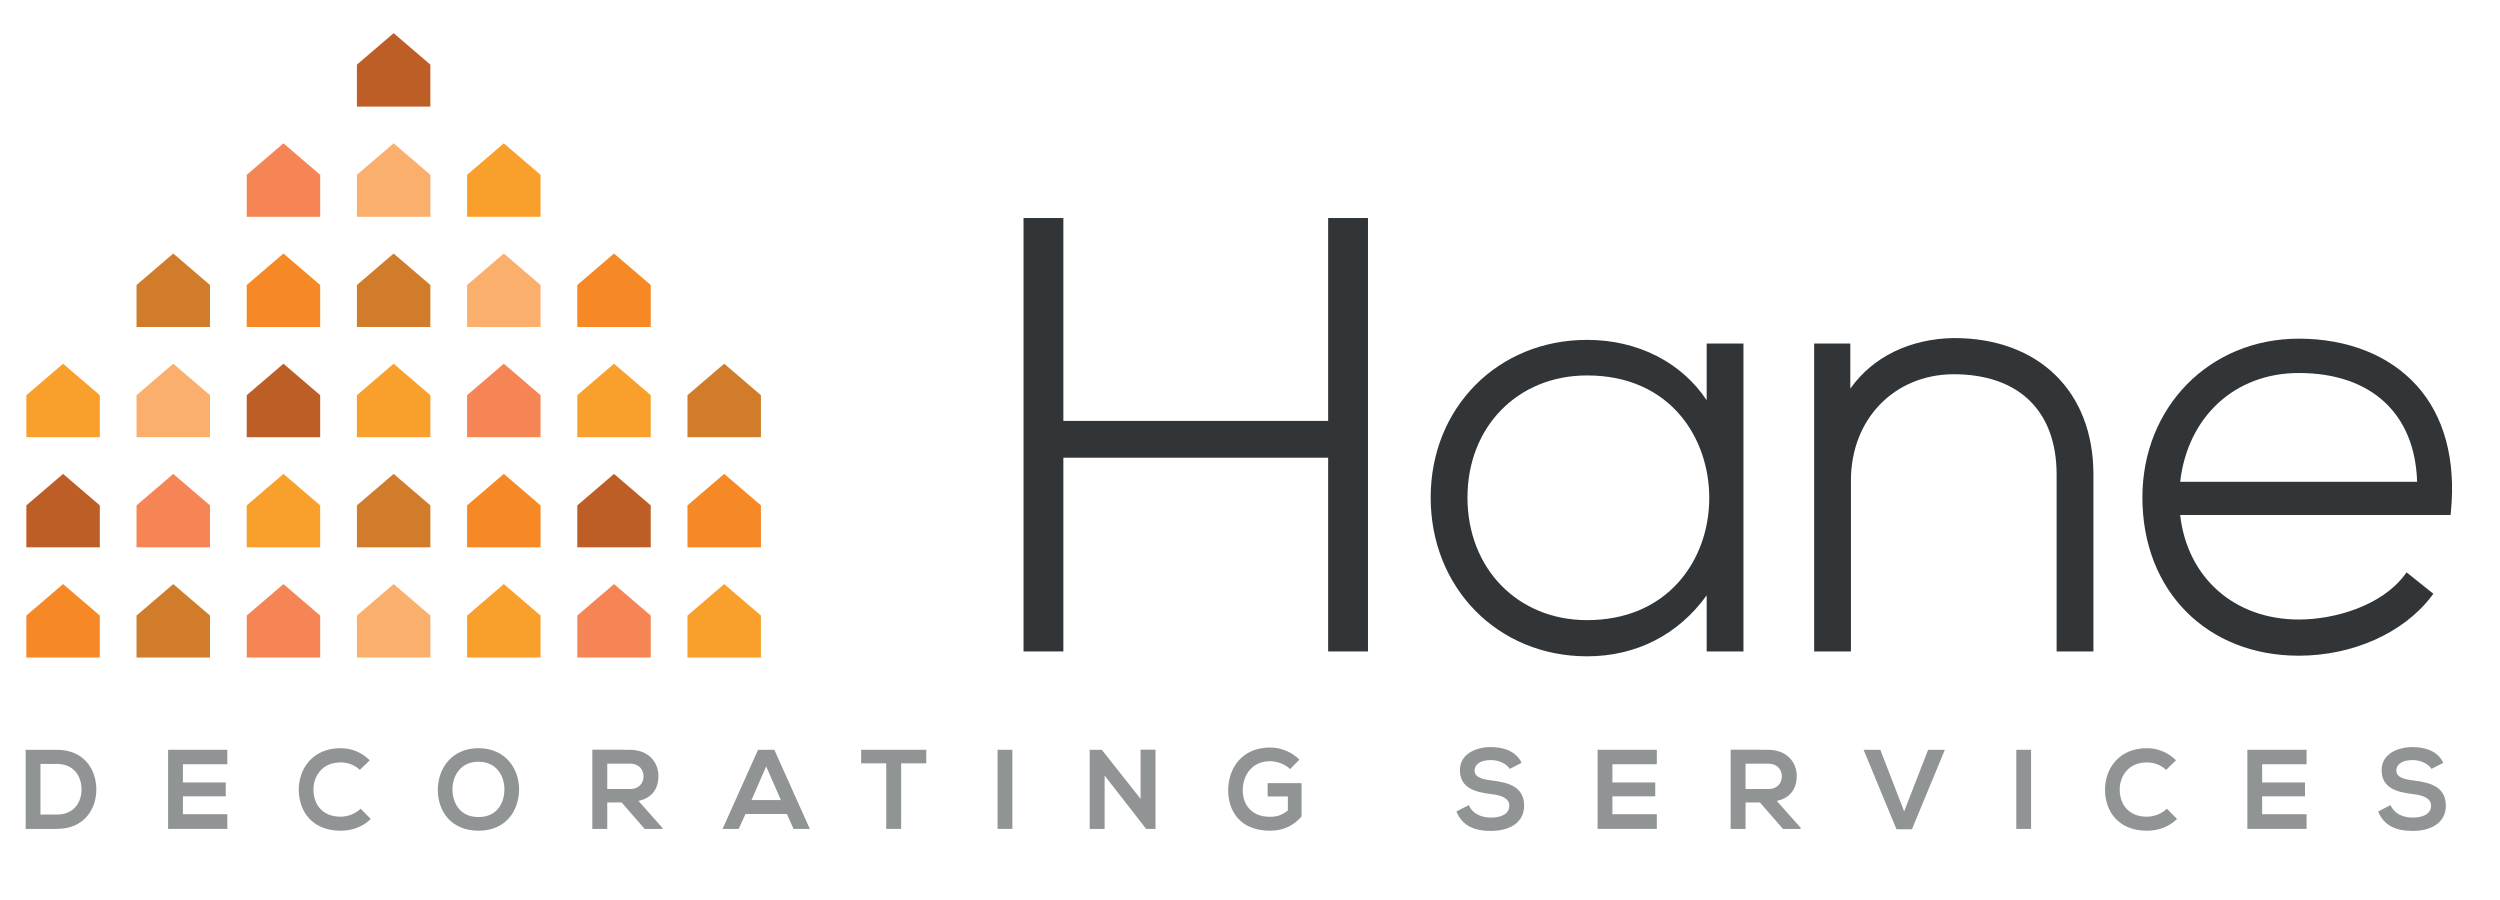 <?xml version="1.0" encoding="UTF-8" standalone="no"?><!DOCTYPE svg PUBLIC "-//W3C//DTD SVG 1.1//EN" "http://www.w3.org/Graphics/SVG/1.1/DTD/svg11.dtd"><svg width="100%" height="100%" viewBox="0 0 1875 675" version="1.1" xmlns="http://www.w3.org/2000/svg" xmlns:xlink="http://www.w3.org/1999/xlink" xml:space="preserve" xmlns:serif="http://www.serif.com/" style="fill-rule:evenodd;clip-rule:evenodd;stroke-linejoin:round;stroke-miterlimit:2;"><g><path d="M295.225,24.861l-27.546,23.62l-0,31.476l55.096,0l-0,-31.476l-27.55,-23.62Z" style="fill:#be5e27;fill-rule:nonzero;"/><path d="M212.587,107.503l-27.546,23.616l-0,31.476l55.092,0l-0,-31.476l-27.546,-23.616Z" style="fill:#f58554;fill-rule:nonzero;"/><path d="M295.229,107.503l-27.546,23.616l-0,31.476l55.092,0l-0,-31.476l-27.546,-23.616Z" style="fill:#faaf6c;fill-rule:nonzero;"/><path d="M377.867,107.503l-27.546,23.616l-0,31.476l55.092,0l0,-31.476l-27.546,-23.616Z" style="fill:#f9a02c;fill-rule:nonzero;"/><path d="M129.948,190.145l-27.546,23.616l0,31.476l55.093,0l-0,-31.476l-27.547,-23.616Z" style="fill:#d07c2a;fill-rule:nonzero;"/><path d="M212.587,190.145l-27.546,23.616l-0,31.476l55.092,0l-0,-31.476l-27.546,-23.616Z" style="fill:#f68825;fill-rule:nonzero;"/><path d="M295.229,190.145l-27.546,23.616l-0,31.476l55.092,0l-0,-31.476l-27.546,-23.616Z" style="fill:#d07c2a;fill-rule:nonzero;"/><path d="M377.867,190.145l-27.546,23.616l-0,31.476l55.092,0l0,-31.476l-27.546,-23.616Z" style="fill:#faaf6c;fill-rule:nonzero;"/><path d="M460.509,190.145l-27.546,23.616l0,31.476l55.092,0l0,-31.476l-27.546,-23.616Z" style="fill:#f68825;fill-rule:nonzero;"/><path d="M19.764,296.395l0,31.481l55.092,-0l0,-31.481l-27.55,-23.612l-27.542,23.612Z" style="fill:#f9a02c;fill-rule:nonzero;"/><path d="M129.948,272.783l-27.546,23.612l0,31.484l55.093,0l-0,-31.484l-27.547,-23.612Z" style="fill:#faaf6c;fill-rule:nonzero;"/><path d="M212.587,272.783l-27.546,23.612l-0,31.484l55.092,0l-0,-31.484l-27.546,-23.612Z" style="fill:#be5e27;fill-rule:nonzero;"/><path d="M295.229,272.783l-27.546,23.612l-0,31.484l55.092,0l-0,-31.484l-27.546,-23.612Z" style="fill:#f9a02c;fill-rule:nonzero;"/><path d="M377.867,272.783l-27.546,23.612l-0,31.484l55.092,0l0,-31.484l-27.546,-23.612Z" style="fill:#f58554;fill-rule:nonzero;"/><path d="M460.509,272.783l-27.546,23.612l0,31.484l55.092,0l0,-31.484l-27.546,-23.612Z" style="fill:#f9a02c;fill-rule:nonzero;"/><path d="M543.151,272.783l-27.546,23.612l0,31.484l55.092,0l0,-31.484l-27.546,-23.612Z" style="fill:#d07c2a;fill-rule:nonzero;"/><path d="M19.764,379.038l0,31.48l55.092,-0l0,-31.48l-27.55,-23.612l-27.542,23.612Z" style="fill:#be5e27;fill-rule:nonzero;"/><path d="M129.948,355.426l-27.546,23.612l0,31.48l55.093,-0l-0,-31.48l-27.547,-23.612Z" style="fill:#f58554;fill-rule:nonzero;"/><path d="M212.587,355.426l-27.546,23.612l-0,31.48l55.092,-0l-0,-31.48l-27.546,-23.612Z" style="fill:#f9a02c;fill-rule:nonzero;"/><path d="M295.229,355.426l-27.546,23.612l-0,31.48l55.092,-0l-0,-31.48l-27.546,-23.612Z" style="fill:#d07c2a;fill-rule:nonzero;"/><path d="M377.867,355.426l-27.546,23.612l-0,31.48l55.092,-0l0,-31.48l-27.546,-23.612Z" style="fill:#f68825;fill-rule:nonzero;"/><path d="M460.509,355.426l-27.546,23.612l0,31.48l55.092,-0l0,-31.48l-27.546,-23.612Z" style="fill:#be5e27;fill-rule:nonzero;"/><path d="M543.151,355.426l-27.546,23.612l0,31.48l55.092,-0l0,-31.48l-27.546,-23.612Z" style="fill:#f68825;fill-rule:nonzero;"/><path d="M19.764,461.676l0,31.48l55.092,-0l0,-31.48l-27.55,-23.612l-27.542,23.612Z" style="fill:#f68825;fill-rule:nonzero;"/><path d="M129.948,438.06l-27.546,23.612l0,31.488l55.093,-0l-0,-31.488l-27.547,-23.612Z" style="fill:#d07c2a;fill-rule:nonzero;"/><path d="M212.587,438.06l-27.546,23.612l-0,31.488l55.092,-0l-0,-31.488l-27.546,-23.612Z" style="fill:#f58554;fill-rule:nonzero;"/><path d="M295.229,438.06l-27.546,23.612l-0,31.488l55.092,-0l-0,-31.488l-27.546,-23.612Z" style="fill:#faaf6c;fill-rule:nonzero;"/><path d="M377.867,438.06l-27.546,23.612l-0,31.488l55.092,-0l0,-31.488l-27.546,-23.612Z" style="fill:#f9a02c;fill-rule:nonzero;"/><path d="M460.509,438.06l-27.546,23.612l0,31.488l55.092,-0l0,-31.488l-27.546,-23.612Z" style="fill:#f58554;fill-rule:nonzero;"/><path d="M543.151,438.06l-27.546,23.612l0,31.488l55.092,-0l0,-31.488l-27.546,-23.612Z" style="fill:#f9a02c;fill-rule:nonzero;"/><path d="M996.108,315.676l-198.589,-0l-0,-152.161l-29.878,0l-0,325.063l29.878,0l-0,-145.302l198.589,0l-0,145.302l29.877,0l0,-325.063l-29.877,0l-0,152.161Z" style="fill:#323538;fill-rule:nonzero;"/><path d="M1280,300.162c-18.961,-28.509 -51.798,-45.259 -89.7,-45.259c-66.87,-0 -117.292,50.823 -117.292,118.212c0,67.912 50.422,119.121 117.292,119.121c36.818,-0 68.365,-16.146 89.7,-45.692l-0,42.038l27.596,0l0,-230.934l-27.596,-0l-0,42.514Zm-89.7,164.937c-51.976,0 -89.695,-38.685 -89.695,-91.984c0,-53.033 37.719,-91.528 89.695,-91.528c62.965,0 91.641,47.564 91.641,91.758c0,24.076 -8.133,46.503 -22.902,63.14c-16.621,18.718 -40.389,28.614 -68.739,28.614Z" style="fill:#323538;fill-rule:nonzero;"/><path d="M1465.52,253.534c-33.16,0.48 -60.999,14.177 -77.78,37.918l0,-33.804l-27.136,-0l-0,230.934l27.593,0l-0,-128.263c-0,-45.712 32.166,-79.211 76.474,-79.644c24.438,-0.078 44.346,6.694 57.797,20.021c13.269,13.143 19.994,31.823 19.994,55.509l0,132.377l27.597,0l0,-132.829c0,-62.095 -41.017,-102.219 -104.539,-102.219Z" style="fill:#323538;fill-rule:nonzero;"/><path d="M1812.39,288.995c-20.461,-22.571 -51.817,-35.004 -88.299,-35.004c-66.871,-0 -117.296,51.212 -117.296,119.124c-0,69.865 48.234,118.665 117.296,118.665c40.424,-0 78.513,-17.027 99.396,-44.437l1.54,-2.016l-20.068,-16.055l-1.614,2.132c-17.339,22.961 -52.297,33.235 -79.254,33.235c-48.238,-0 -83.66,-31.387 -88.97,-78.412l202.819,0l0.23,-2.347c3.86,-39.204 -5.053,-72.017 -25.78,-94.885Zm0.437,72.376l-177.698,0c5.657,-48.939 41.087,-81.612 88.962,-81.612c54.234,-0 87.235,30.45 88.736,81.612Z" style="fill:#323538;fill-rule:nonzero;"/><path d="M42.569,562.335l-23.316,-0l0,59.342l23.316,-0c20.77,-0 29.929,-15.175 29.671,-30.178c-0.253,-14.668 -9.322,-29.164 -29.671,-29.164Zm-12.207,10.597l12.207,0c12.886,0 18.314,9.241 18.567,18.481c0.253,9.666 -5.088,19.499 -18.567,19.499l-12.207,-0l-0,-37.98Z" style="fill:#919495;fill-rule:nonzero;"/><path d="M170.501,610.658l-33.316,0l-0,-13.396l32.131,-0l0,-10.426l-32.131,-0l-0,-13.65l33.316,-0l0,-10.851l-44.424,-0l-0,59.342l44.424,-0l0,-11.019Z" style="fill:#919495;fill-rule:nonzero;"/><path d="M270.455,606.502c-3.899,3.903 -9.751,6.02 -14.921,6.02c-14.668,0 -20.349,-10.258 -20.431,-20.091c-0.086,-9.919 6.102,-20.602 20.431,-20.602c5.17,-0 10.429,1.782 14.328,5.595l7.459,-7.205c-6.102,-6.02 -13.732,-9.073 -21.787,-9.073c-21.449,-0 -31.539,15.771 -31.453,31.285c0.086,15.428 9.412,30.603 31.453,30.603c8.562,-0 16.445,-2.796 22.551,-8.816l-7.63,-7.716Z" style="fill:#919495;fill-rule:nonzero;"/><path d="M358.879,561.146c-20.516,-0 -30.521,15.685 -30.521,31.285c0,15.6 9.666,30.603 30.521,30.603c20.856,-0 30.268,-15.343 30.435,-30.689c0.172,-15.514 -10.004,-31.199 -30.435,-31.199Zm0,10.172c13.99,0 19.585,11.194 19.417,21.195c-0.172,9.751 -5.427,20.263 -19.417,20.263c-13.989,-0 -19.245,-10.426 -19.499,-20.177c-0.253,-10.005 5.51,-21.281 19.499,-21.281Z" style="fill:#919495;fill-rule:nonzero;"/><path d="M496.816,620.917l-17.974,-20.263c11.276,-2.289 15.007,-10.512 15.007,-18.653c-0,-10.258 -7.377,-19.584 -21.366,-19.666c-9.408,-0 -18.82,-0.086 -28.233,-0.086l0,59.428l11.194,-0l0,-19.838l10.765,0l17.296,19.838l13.311,-0l0,-0.76Zm-24.333,-48.156c7.037,-0 10.172,4.749 10.172,9.494c0,4.749 -3.049,9.497 -10.172,9.497l-17.039,0l0,-18.991l17.039,-0Z" style="fill:#919495;fill-rule:nonzero;"/><path d="M595.159,621.677l12.208,-0l-26.622,-59.342l-12.208,-0l-26.622,59.342l12.126,-0l5.084,-11.19l31.032,-0l5.002,11.19Zm-9.498,-21.616l-22.04,0l11.018,-25.265l11.022,25.265Z" style="fill:#919495;fill-rule:nonzero;"/><path d="M664.677,621.677l11.19,-0l0,-49.17l18.821,0l-0,-10.172l-48.831,-0l0,10.172l18.82,0l0,49.17Z" style="fill:#919495;fill-rule:nonzero;"/><rect x="748.185" y="562.335" width="11.104" height="59.342" style="fill:#919495;fill-rule:nonzero;"/><path d="M855.43,599.129l-29.079,-36.794l-9.073,-0l0,59.342l11.19,-0l0,-40.015l31.2,40.101l-0,-0.086l6.952,-0l-0,-59.428l-11.19,0l-0,36.88Z" style="fill:#919495;fill-rule:nonzero;"/><path d="M974.546,569.708c-6.105,-6.02 -14.075,-9.069 -22.044,-9.069c-20.942,-0 -31.367,15.428 -31.367,32.131c-0,15.6 9.069,30.264 31.367,30.264c10.429,-0 17.802,-3.985 23.655,-10.68l-0,-25.011l-25.437,-0l-0,10.004l15.178,0l0,10.512c-4.663,3.731 -8.733,4.749 -13.396,4.749c-14.75,-0 -20.431,-10.091 -20.431,-19.838c0,-12.208 7.712,-21.873 20.431,-21.873c5.17,-0 11.108,2.117 15.093,5.934l6.951,-7.123Z" style="fill:#919495;fill-rule:nonzero;"/><path d="M1141.22,572.082c-4.492,-9.154 -14.072,-11.782 -23.312,-11.782c-10.937,0.082 -22.977,5.084 -22.977,17.295c0,13.307 11.19,16.532 23.316,17.971c7.884,0.85 13.732,3.138 13.732,8.733c0,6.441 -6.613,8.902 -13.65,8.902c-7.205,-0 -14.071,-2.882 -16.699,-9.413l-9.327,4.835c4.41,10.851 13.732,14.582 25.858,14.582c13.225,0 24.926,-5.681 24.926,-18.906c0,-14.157 -11.533,-17.381 -23.908,-18.906c-7.124,-0.846 -13.225,-2.288 -13.225,-7.462c-0,-4.406 3.984,-7.884 12.293,-7.884c6.441,0 12.036,3.224 14.071,6.613l8.902,-4.578Z" style="fill:#919495;fill-rule:nonzero;"/><path d="M1242.62,610.658l-33.317,0l0,-13.396l32.131,-0l0,-10.426l-32.131,-0l0,-13.65l33.317,-0l-0,-10.851l-44.425,-0l0,59.342l44.425,-0l-0,-11.019Z" style="fill:#919495;fill-rule:nonzero;"/><path d="M1350.54,620.917l-17.975,-20.263c11.276,-2.289 15.007,-10.512 15.007,-18.653c0,-10.258 -7.376,-19.584 -21.362,-19.666c-9.412,-0 -18.824,-0.086 -28.232,-0.086l-0,59.428l11.19,-0l-0,-19.838l10.769,0l17.292,19.838l13.311,-0l-0,-0.76Zm-24.33,-48.156c7.034,-0 10.172,4.749 10.172,9.494c0,4.749 -3.052,9.497 -10.172,9.497l-17.042,0l-0,-18.991l17.042,-0Z" style="fill:#919495;fill-rule:nonzero;"/><path d="M1458.64,562.335l-12.547,-0l-17.974,46.202l-17.889,-46.202l-12.546,-0l24.672,59.599l11.615,0l24.669,-59.599Z" style="fill:#919495;fill-rule:nonzero;"/><rect x="1512.21" y="562.335" width="11.104" height="59.342" style="fill:#919495;fill-rule:nonzero;"/><path d="M1625.14,606.502c-3.899,3.903 -9.751,6.02 -14.921,6.02c-14.668,0 -20.348,-10.258 -20.43,-20.091c-0.086,-9.919 6.101,-20.602 20.43,-20.602c5.17,-0 10.426,1.782 14.329,5.595l7.458,-7.205c-6.101,-6.02 -13.732,-9.073 -21.787,-9.073c-21.448,-0 -31.539,15.771 -31.453,31.285c0.082,15.428 9.409,30.603 31.453,30.603c8.562,-0 16.446,-2.796 22.552,-8.816l-7.631,-7.716Z" style="fill:#919495;fill-rule:nonzero;"/><path d="M1729.93,610.658l-33.321,0l0,-13.396l32.131,-0l0,-10.426l-32.131,-0l0,-13.65l33.321,-0l-0,-10.851l-44.425,-0l-0,59.342l44.425,-0l-0,-11.019Z" style="fill:#919495;fill-rule:nonzero;"/><path d="M1832.51,572.082c-4.492,-9.154 -14.071,-11.782 -23.316,-11.782c-10.936,0.082 -22.972,5.084 -22.972,17.295c-0,13.307 11.19,16.532 23.311,17.971c7.888,0.85 13.736,3.138 13.736,8.733c0,6.441 -6.612,8.902 -13.65,8.902c-7.205,-0 -14.071,-2.882 -16.699,-9.413l-9.326,4.835c4.406,10.851 13.732,14.582 25.858,14.582c13.225,0 24.922,-5.681 24.922,-18.906c-0,-14.157 -11.53,-17.381 -23.905,-18.906c-7.123,-0.846 -13.225,-2.288 -13.225,-7.462c-0,-4.406 3.985,-7.884 12.289,-7.884c6.445,0 12.04,3.224 14.076,6.613l8.901,-4.578Z" style="fill:#919495;fill-rule:nonzero;"/></g></svg>